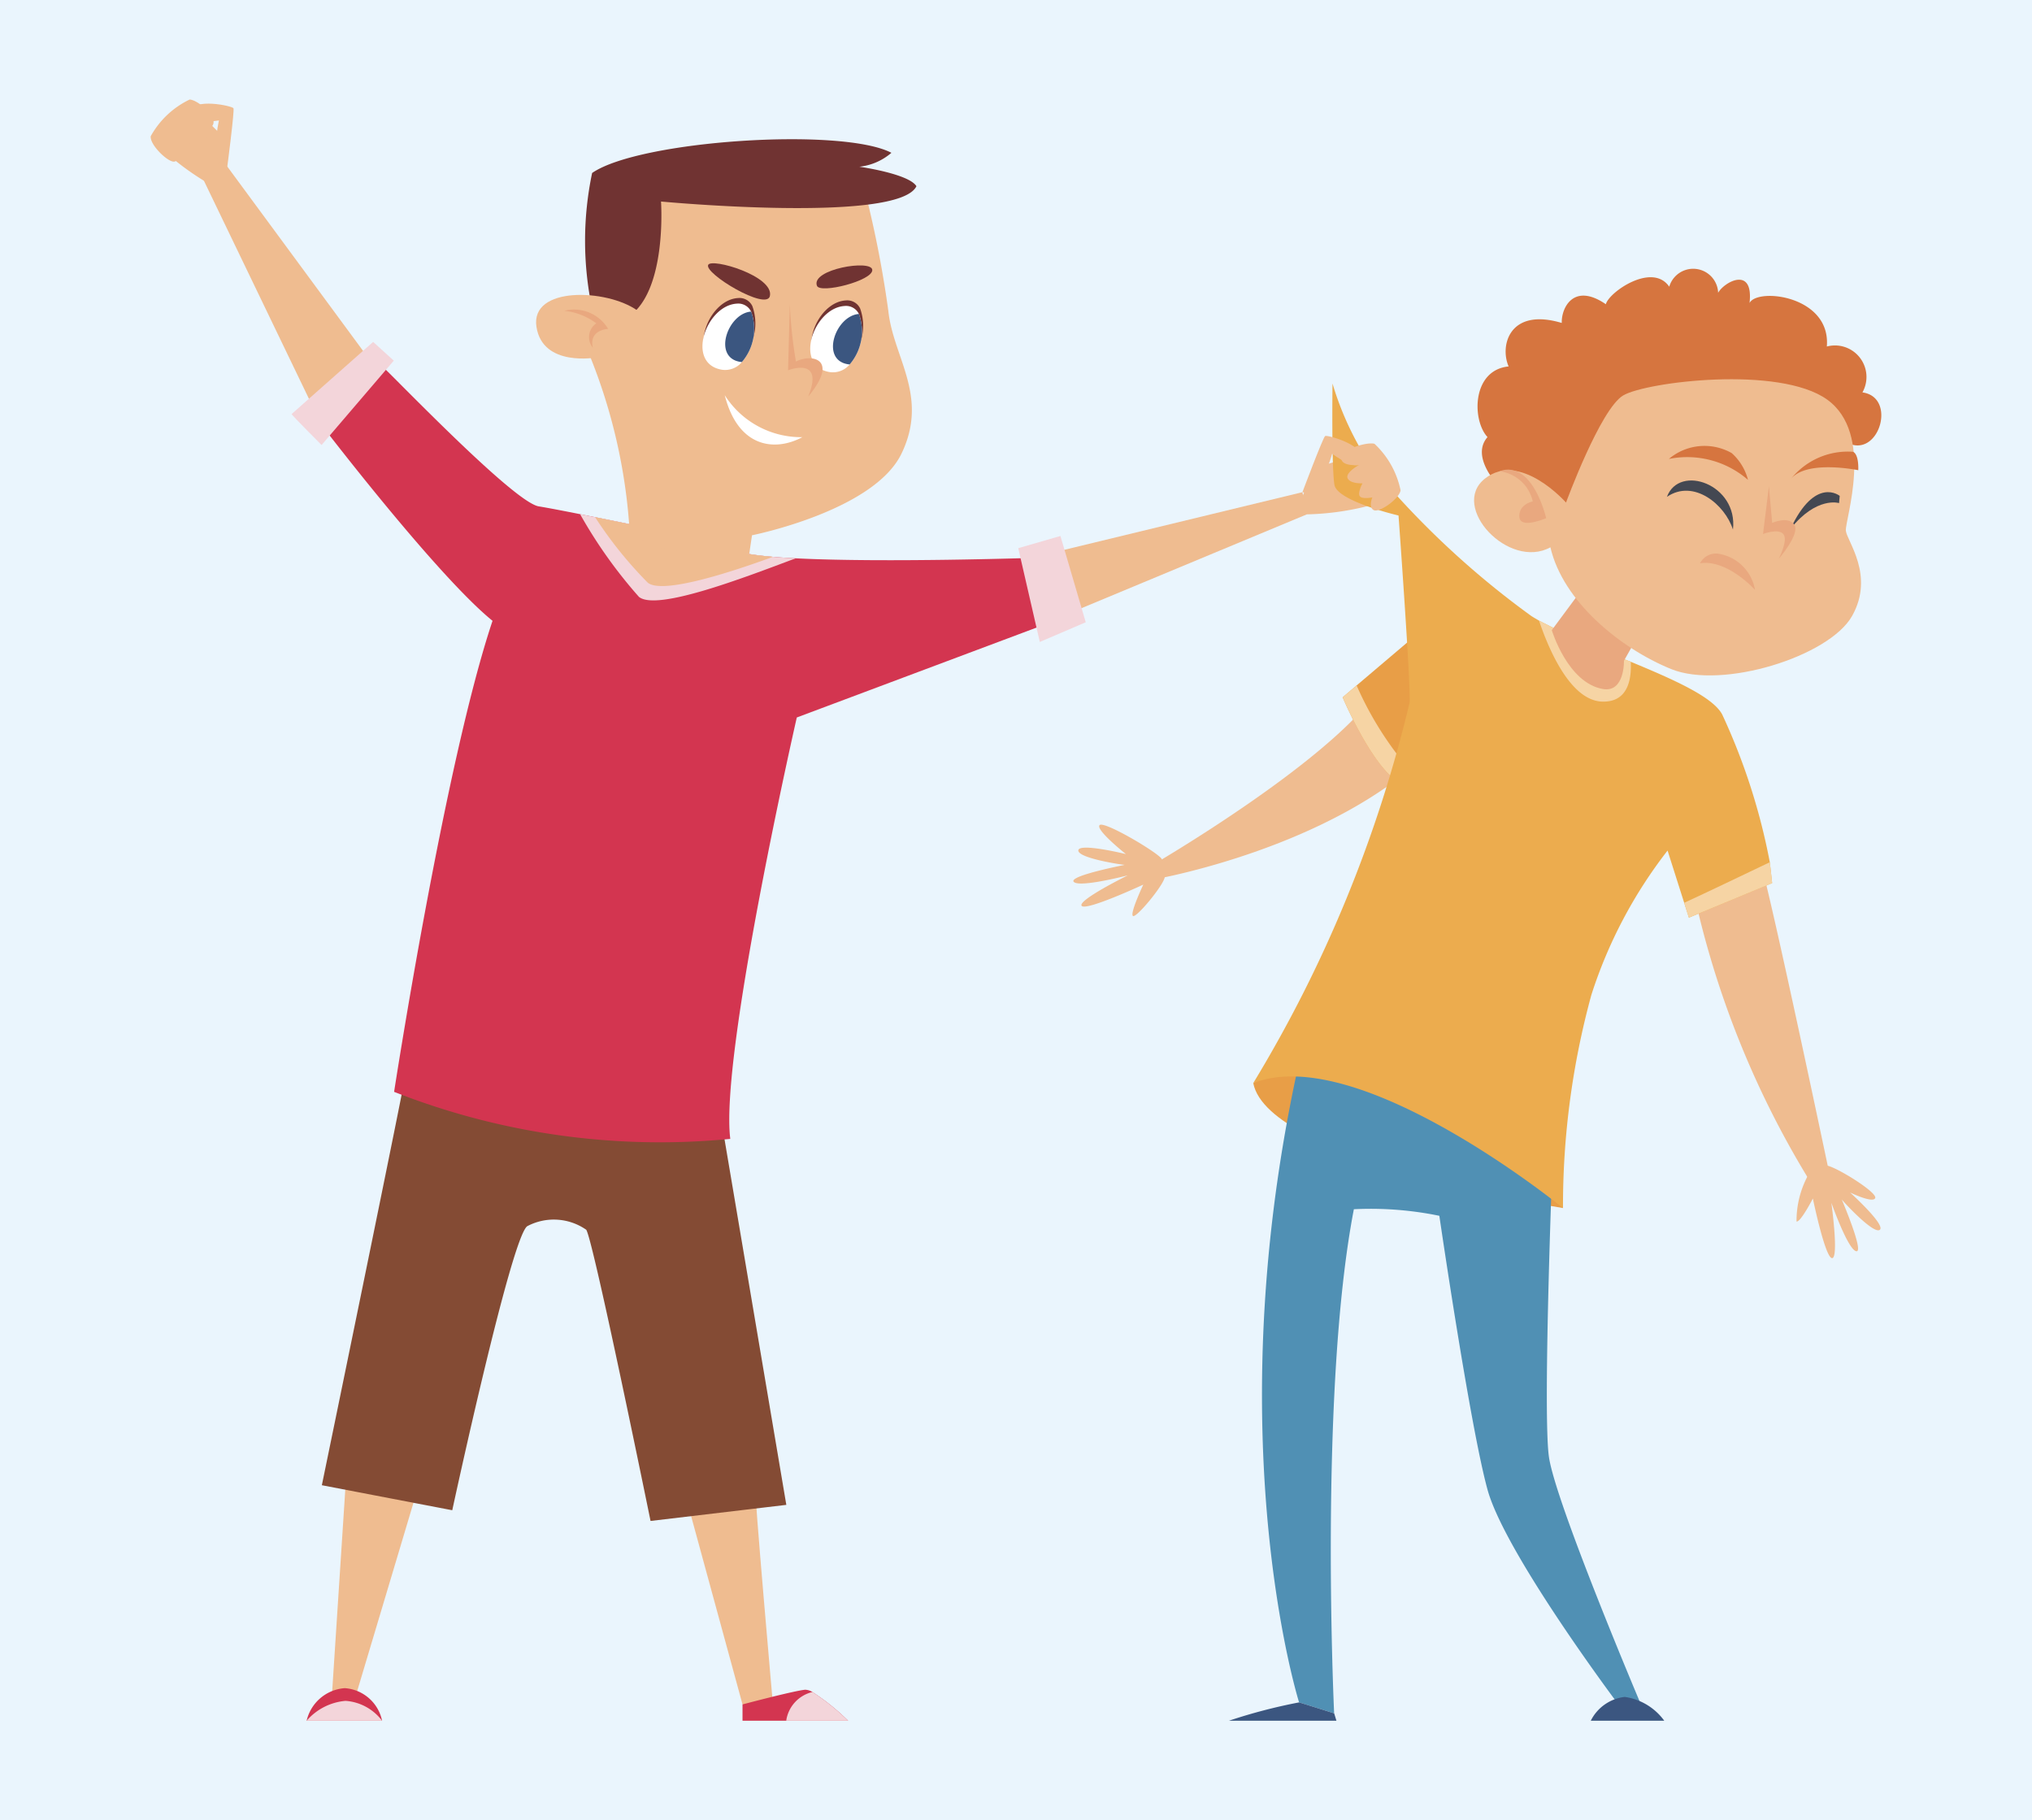 <svg id="b3eacdf2-00a9-45a9-a95e-9ae6a841fae0" data-name="Calque 1" xmlns="http://www.w3.org/2000/svg" viewBox="0 0 81.084 72.629"><rect width="81.084" height="72.629" style="fill:#eaf5fd"/><path d="M50.01,43.218c.604,3.107,12.359,4.984,12.359,4.984s-1.785-5.375-5.021-6.512C54.112,40.553,50.01,43.218,50.01,43.218Z" style="fill:#e89e47"/><path d="M67.392,34.669a37.077,37.077,0,0,0,4.943,12.642l.689-.365s-2.391-11.386-2.796-12.601S67.392,34.669,67.392,34.669Z" style="fill:#efbc90"/><path d="M54.872,27.7c-2.107,2.877-8.873,6.807-8.873,6.807l.122.567s6.929-1.215,10.859-5.024A4.994,4.994,0,0,0,54.872,27.7Z" style="fill:#efbc90"/><path d="M57.993,27.538s-.632,2.668-1.441,3.519c-.238.25-.49.343-.747.169-1.135-.77-2.228-3.404-2.228-3.404l.557-.473,2.642-2.242Z" style="fill:#e89e47"/><path d="M56.552,31.057c-.238.25-.49.343-.747.169-1.135-.77-2.228-3.404-2.228-3.404l.557-.473A13.422,13.422,0,0,0,56.552,31.057Z" style="fill:#f6d4a4"/><polygon points="13.825 58.717 13.205 68.254 14.063 68.111 16.686 59.336 13.825 58.717" style="fill:#efbc90"/><path d="M29.629,68.007,27.316,59.533s2.883-.38,2.82-.285.729,9.006.729,9.006Z" style="fill:#efbc90"/><path d="M16.193,42.794c0,.214-3.35,16.467-3.35,16.467l5.204.998s2.352-10.907,2.994-11.334a2.262,2.262,0,0,1,2.352.143c.285.428,2.566,11.619,2.566,11.619l5.418-.642L28.81,44.861Z" style="fill:#844b34"/><path d="M31.795,28.628s-3.08,13.486-2.654,16.814a28.969,28.969,0,0,1-13.415-1.877s2.017-13.095,3.928-18.794C17.424,22.964,12.823,16.948,12.823,16.948s2.088-2.549,2.195-2.549c.106,0,5.415,5.628,6.478,5.805.384.063,1.01.184,1.651.311.201.041.402.081.6.12.912.182,1.713.348,1.713.348a28.349,28.349,0,0,0,4.438,1.122c.259.044.578.081.946.113.277.024.583.044.907.059,3.551.181,9.531-.02,9.531-.02l.708,2.549Z" style="fill:#d33550"/><path d="M31.751,22.277c-2.038.764-5.548,2.122-6.256,1.537a18.989,18.989,0,0,1-2.348-3.3c.201.041.402.081.6.12.912.182,1.713.348,1.713.348a28.349,28.349,0,0,0,4.438,1.122c.259.044.578.081.946.113C31.121,22.241,31.427,22.262,31.751,22.277Z" style="fill:#f3d5da"/><path d="M30.844,22.218c-1.507.554-4.399,1.522-4.996,1.031a16.304,16.304,0,0,1-2.102-2.614c.912.182,1.713.348,1.713.348a28.349,28.349,0,0,0,4.438,1.122C30.156,22.148,30.476,22.186,30.844,22.218Z" style="fill:#efbc90"/><path d="M41.883,22.08c.035.106.743,2.407.743,2.407L52.148,20.523l-.177-.885Z" style="fill:#efbc90"/><path d="M52.708,18.609c.085-.056,1.492-.451,1.492-.451l.901,1.887a10.844,10.844,0,0,1-2.953.478c-.651-.168.194-1.435.194-1.435Z" style="fill:#efbc90"/><path d="M8.895,5.466c-.048-.089-1.105-1.1-1.105-1.1l-1.683,1.24A10.845,10.845,0,0,0,8.488,7.418c.654.158.505-1.357.505-1.357Z" style="fill:#efbc90"/><path d="M8.506,4.962c-.123.306-.602.002-.602.002s.444.464.269.646-.623.011-.623.011.078.408-.045.517c-.123.109-.5-.098-.5-.098s.199.368-.049.408-.988-.675-.941-1.014A3.496,3.496,0,0,1,7.567,3.972C7.887,3.984,8.643,4.621,8.506,4.962Z" style="fill:#efbc90"/><polygon points="40.632 21.872 41.492 25.614 43.325 24.828 42.315 21.386 40.632 21.872" style="fill:#f3d5da"/><polygon points="14.554 14.09 8.904 6.42 8.044 7.019 12.496 16.26 14.554 14.09" style="fill:#efbc90"/><path d="M11.635,16.522c.075.112,1.197,1.235,1.197,1.235l2.881-3.367-.823-.748Z" style="fill:#f3d5da"/><path d="M12.236,68.657h3.01a1.634,1.634,0,0,0-1.489-1.299A1.686,1.686,0,0,0,12.236,68.657Z" style="fill:#d33550"/><path d="M12.236,68.657a2.315,2.315,0,0,1,1.552-.792,1.997,1.997,0,0,1,1.457.792Z" style="fill:#f3d5da"/><path d="M33.843,68.657H29.629V68.007s2.09-.554,2.502-.586a.583.583,0,0,1,.287.091A8.915,8.915,0,0,1,33.843,68.657Z" style="fill:#d33550"/><path d="M33.843,68.657H31.373a1.376,1.376,0,0,1,1.046-1.145A8.915,8.915,0,0,1,33.843,68.657Z" style="fill:#f3d5da"/><path d="M52.1,41.253c-3.761,15.567-.262,26.673-.262,26.673l1.399.437s-.612-12.856.787-20.114a13.578,13.578,0,0,1,3.411.262s1.224,8.396,1.924,10.932c.7,2.536,5.16,8.483,5.16,8.483l.962.087s-3.411-8.046-3.673-9.882.175-12.681.175-12.681Z" style="fill:#5090b4"/><path d="M70.714,35.236l-3.321,1.379-.188-.592-.663-2.085a18.62,18.62,0,0,0-3.04,5.757,31.92,31.92,0,0,0-1.133,8.507s-8.146-6.645-12.361-4.985a52.822,52.822,0,0,0,6.242-15.193c.041-.81-.444-7.455-.444-7.455s-2.433-.566-2.555-1.216c-.122-.648-.079-4.05-.079-4.05a12.175,12.175,0,0,0,1.536,3.281,34.662,34.662,0,0,0,6.402,5.998c.096.061.198.119.302.18a35.681,35.681,0,0,0,3.662,1.643c1.706.708,3.276,1.399,3.649,2.105a25,25,0,0,1,1.899,5.894C70.683,34.914,70.714,35.236,70.714,35.236Z" style="fill:#ecac4e"/><path d="M63.926,27.994c-1.29-.048-2.158-2.174-2.514-3.233a35.681,35.681,0,0,0,3.662,1.643C65.11,27.141,64.942,28.03,63.926,27.994Z" style="fill:#f6d4a4"/><path d="M70.715,35.237l-3.323,1.377-.188-.591c.813-.373,2.58-1.218,3.418-1.62C70.683,34.913,70.715,35.237,70.715,35.237Z" style="fill:#f6d4a4"/><path d="M72.196,46.808a3.814,3.814,0,0,0-.508,1.932c.165.028.652-.918.652-.918s.491,2.378.767,2.378-.028-2.206-.028-2.206.662,1.875.993,1.931c.331.055-.607-2.124-.579-2.068.028.055,1.269,1.407,1.517,1.213.248-.193-1.186-1.489-1.186-1.489s.949.46,1.005.212c.055-.248-1.694-1.315-1.97-1.288A1.843,1.843,0,0,0,72.196,46.808Z" style="fill:#efbc90"/><path d="M46.479,34.993c-.044.329-1.159,1.673-1.274,1.552-.116-.122.416-1.248.416-1.248s-2.306,1.073-2.461.844c-.155-.228,1.842-1.214,1.842-1.214s-1.924.503-2.155.26,2.099-.688,2.037-.68-1.876-.262-1.855-.576,1.898.147,1.898.147-1.223-.97-1.049-1.155c.175-.185,2.349,1.108,2.48,1.351A1.843,1.843,0,0,1,46.479,34.993Z" style="fill:#efbc90"/><path d="M53.328,68.657l-.09-.294s-1.167-.366-1.399-.437a21.763,21.763,0,0,0-2.798.731Z" style="fill:#3b5680"/><path d="M63.478,68.657h2.931a2.353,2.353,0,0,0-1.576-.949A1.733,1.733,0,0,0,63.478,68.657Z" style="fill:#3b5680"/><path d="M63.833,22.565,61.922,25.143s.626,2.098,2.035,2.348c.88.157.845-1.127.845-1.127l1.306-2.315Z" style="fill:#e9a87f"/><path d="M23.517,14.15a22.284,22.284,0,0,1,1.602,6.96c.746,1.27,4.778.994,4.778.994l.11-.746s4.861-.967,5.966-3.259-.331-3.839-.525-5.69a42.913,42.913,0,0,0-.911-4.695s-7.872-.58-8.976-.055S23.517,14.15,23.517,14.15Z" style="fill:#efbc90"/><path d="M28.92,15.768c.533,2.106,2.005,2.259,3.096,1.675A3.611,3.611,0,0,1,28.92,15.768Z" style="fill:#fff"/><path d="M29.652,14.223a.868.868,0,0,1-.786.308c-1.472-.231-.65-2.565.583-2.639a.57.57,0,0,1,.571.318A2.028,2.028,0,0,1,29.652,14.223Z" style="fill:#703332"/><path d="M29.604,14.446a.868.868,0,0,1-.786.308c-1.472-.231-.65-2.565.583-2.639a.57.57,0,0,1,.571.318A2.028,2.028,0,0,1,29.604,14.446Z" style="fill:#fff"/><path d="M29.604,14.446a.441.441,0,0,1-.066-.007c-1.117-.176-.5-1.938.434-2.007A2.028,2.028,0,0,1,29.604,14.446Z" style="fill:#3b5680"/><path d="M33.953,14.318a.868.868,0,0,1-.786.308c-1.472-.232-.65-2.565.583-2.639a.57.57,0,0,1,.571.318A2.028,2.028,0,0,1,33.953,14.318Z" style="fill:#703332"/><path d="M33.905,14.541a.868.868,0,0,1-.786.307c-1.472-.231-.65-2.565.583-2.639a.57.57,0,0,1,.571.318A2.028,2.028,0,0,1,33.905,14.541Z" style="fill:#fff"/><path d="M33.905,14.541a.435.435,0,0,1-.066-.007c-1.117-.176-.5-1.938.434-2.007A2.028,2.028,0,0,1,33.905,14.541Z" style="fill:#3b5680"/><path d="M28.26,10.566c-.184.337,2.335,1.853,2.462,1.244C30.887,11.014,28.412,10.287,28.26,10.566Z" style="fill:#703332"/><path d="M32.599,11.403c.127.33,2.233-.203,2.208-.634S32.346,10.743,32.599,11.403Z" style="fill:#703332"/><path d="M25.1,12.623c1.527-1.055,1.277-4.582,1.277-4.582s9.47.889,10.192-.611C36.264,6.93,34.292,6.652,34.292,6.652a2.328,2.328,0,0,0,1.278-.555C33.598,5.069,25.516,5.597,23.628,6.902a13.145,13.145,0,0,0,0,5.415Z" style="fill:#703332"/><path d="M23.821,14.26s-2.166.409-2.415-1.221c-.249-1.63,2.802-1.514,4.017-.657C26.638,13.238,23.821,14.26,23.821,14.26Z" style="fill:#efbc90"/><path d="M22.517,12.401a1.581,1.581,0,0,1,1.75.722s-.778.028-.611.75a.667.667,0,0,1,.139-.972A2.587,2.587,0,0,0,22.517,12.401Z" style="fill:#e9a87f"/><path d="M73.692,17.657c1.277.675,2.024-1.807.626-2a1.258,1.258,0,0,0-1.421-1.831c.169-2.024-2.771-2.361-3.084-1.735.169-1.494-1.012-.843-1.253-.41a.996.996,0,0,0-1.951-.241c-.675-.988-2.409.217-2.53.699-1.301-.891-1.783.169-1.759.747-2.096-.626-2.481.915-2.12,1.735-1.47.145-1.47,2.144-.843,2.819-.675.771.385,1.879.385,1.879s3.204,1.349,3.228,1.277,2.241-3.277,3.108-4.409S73.692,17.657,73.692,17.657Z" style="fill:#d6753f"/><path d="M31.517,12.125l-.07,2.65s1.467-.582.803,1.048c1.257-1.514.14-1.718-.489-1.398A17.874,17.874,0,0,1,31.517,12.125Z" style="fill:#e9a87f"/><path d="M9.061,6.72s.303-2.313.255-2.402-1.588-.432-1.767.142,1.188.346,1.188.346S8.319,6.565,9.061,6.72Z" style="fill:#efbc90"/><path d="M61.867,21.838c.498,2.159,2.781,4.027,4.815,4.857,2.034.83,6.31-.498,7.223-2.117.913-1.619-.208-2.989-.249-3.404s1.162-3.861-.747-5.231c-1.91-1.37-7.223-.706-8.136-.166s-2.283,4.276-2.283,4.276-1.827-2.076-3.238-.955C57.84,20.219,60.206,22.751,61.867,21.838Z" style="fill:#efbc90"/><path d="M59.826,18.804c1.337-.481,1.871,1.871,1.871,1.871s-1.043.454-1.069-.053c-.027-.508.535-.615.535-.615A1.551,1.551,0,0,0,59.826,18.804Z" style="fill:#e9a87f"/><path d="M66.516,19.825c1.07-.731,2.322.313,2.635,1.305C69.36,19.329,67.011,18.494,66.516,19.825Z" style="fill:#444852"/><path d="M71.449,21.098c.991-2.113,1.962-1.312,1.962-1.312l-.026.287S72.492,19.793,71.449,21.098Z" style="fill:#444852"/><path d="M70.586,19.402l-.235,1.905s.6-.235.809,0c.209.235-.183.991-.183.991s.861-.991.626-1.357-.887-.078-.887-.078Z" style="fill:#e9a87f"/><path d="M66.594,18.312a3.7,3.7,0,0,1,3.157.835,2.137,2.137,0,0,0-.652-1.07A2.202,2.202,0,0,0,66.594,18.312Z" style="fill:#d6753f"/><path d="M71.457,19.12c.622-.791,2.694-.358,2.694-.358s.038-.622-.207-.735A2.9,2.9,0,0,0,71.457,19.12Z" style="fill:#d6753f"/><path d="M67.838,22.475c1.091-.167,2.192,1.06,2.192,1.06a1.761,1.761,0,0,0-1.494-1.446A.714.714,0,0,0,67.838,22.475Z" style="fill:#e9a87f"/><path d="M51.971,19.638s.821-2.183.906-2.24,1.605.366,1.492.957-1.211-.253-1.211-.253S52.699,19.85,51.971,19.638Z" style="fill:#efbc90"/><path d="M53.524,18.299c.025.329.704.253.704.253s-.563.31-.451.535c.113.225.591.197.591.197s-.197.366-.113.507.507.056.507.056-.169.394.056.507c.225.113,1.014-.45,1.07-.788a3.497,3.497,0,0,0-1.042-1.859C54.538,17.623,53.496,17.933,53.524,18.299Z" style="fill:#efbc90"/></svg>